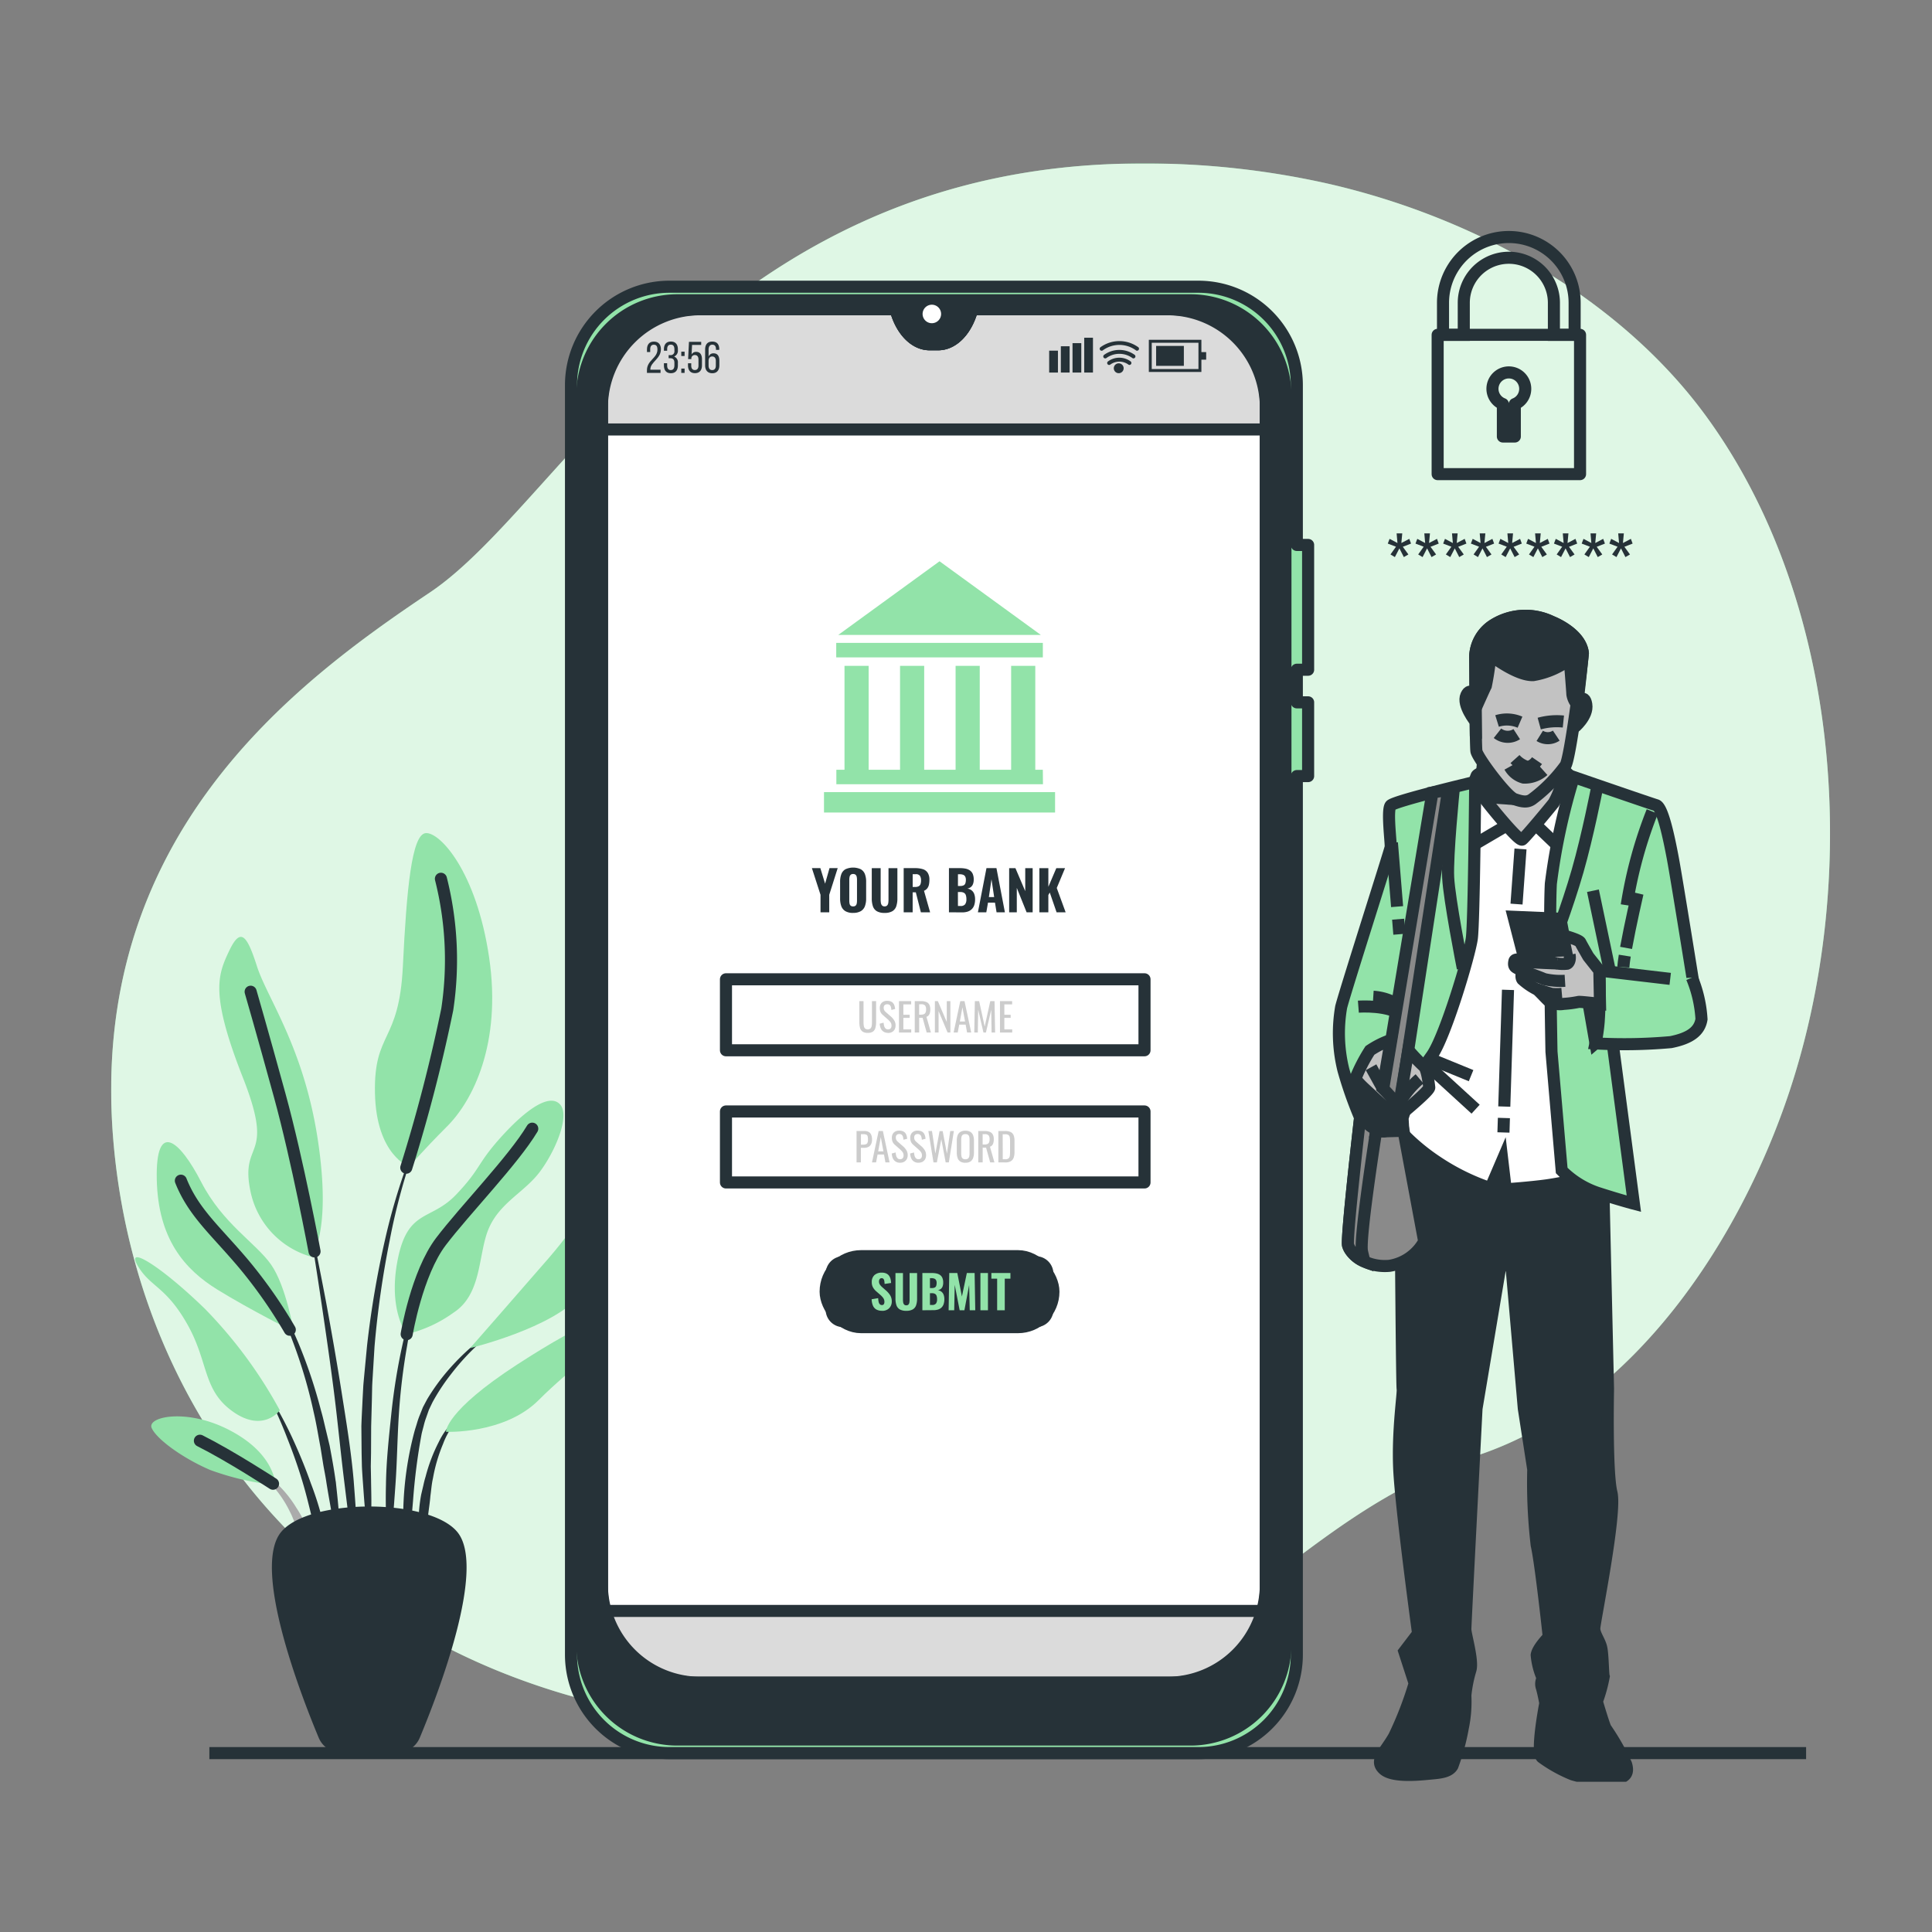 <svg xmlns="http://www.w3.org/2000/svg" xmlns:xlink="http://www.w3.org/1999/xlink" width="160" height="160" viewBox="0 0 160 160">
  <rect x="0" y="0" width="160" height="160" fill="#808080" stroke="none"/>
  <defs>
    <clipPath id="clip-path">
      <rect id="Rectangle_48123" data-name="Rectangle 48123" width="142.348" height="134.018" fill="none"/>
    </clipPath>
    <clipPath id="clip-path-3">
      <rect id="Rectangle_48101" data-name="Rectangle 48101" width="142.348" height="129.426" fill="none"/>
    </clipPath>
    <clipPath id="clip-Business-acount">
      <rect width="160" height="160"/>
    </clipPath>
  </defs>
  <g id="Business-acount" clip-path="url(#clip-Business-acount)">
    <g id="Group_75113" data-name="Group 75113" transform="translate(9.207 13.539)">
      <g id="Group_75112" data-name="Group 75112" clip-path="url(#clip-path)">
        <g id="Group_75101" data-name="Group 75101">
          <g id="Group_75100" data-name="Group 75100" clip-path="url(#clip-path)">
            <path id="Path_80035" data-name="Path 80035" d="M139.028,76.726c-4.063,12.315-12.816,25.812-25.7,30.205-19.463,6.64-21.2,22.6-56.527,22.494a71.231,71.231,0,0,1-15.337-1.647A59.332,59.332,0,0,1,34.2,125.67C13.277,118.122,1.82,100.17.185,80.987-1.97,55.757,15.2,43.028,26.389,35.531S50.336.166,85.063,0a69.02,69.02,0,0,1,15.764,1.684c11.792,2.707,23.925,9.235,31.213,19.181q.821,1.121,1.575,2.295c9.83,15.3,10.952,36.777,5.412,53.566" transform="translate(0 0)" fill="#92e3a9"/>
            <g id="Group_75099" data-name="Group 75099" opacity="0.7">
              <g id="Group_75098" data-name="Group 75098">
                <g id="Group_75097" data-name="Group 75097" clip-path="url(#clip-path-3)">
                  <path id="Path_80036" data-name="Path 80036" d="M139.028,76.726c-4.063,12.315-12.816,25.812-25.7,30.205-19.463,6.64-21.2,22.6-56.527,22.494a71.231,71.231,0,0,1-15.337-1.647A59.332,59.332,0,0,1,34.2,125.67C13.277,118.122,1.82,100.17.185,80.987-1.97,55.757,15.2,43.028,26.389,35.531S50.336.166,85.063,0a69.02,69.02,0,0,1,15.764,1.684c11.792,2.707,23.925,9.235,31.213,19.181q.821,1.121,1.575,2.295c9.83,15.3,10.952,36.777,5.412,53.566" transform="translate(0 0)" fill="#fff"/>
                </g>
              </g>
            </g>
          </g>
        </g>
        <line id="Line_160" data-name="Line 160" x2="132.236" transform="translate(8.131 131.646)" fill="none" stroke="#263238" stroke-miterlimit="10" stroke-width="1"/>
        <g id="Group_75103" data-name="Group 75103">
          <g id="Group_75102" data-name="Group 75102" clip-path="url(#clip-path)">
            <path id="Path_80037" data-name="Path 80037" d="M73.549,267.836v0a.039.039,0,0,0-.072-.03,51.425,51.425,0,0,0-2.7,8.467,78.832,78.832,0,0,0-1.49,8.777l-.211,2.219c-.033.37-.072.74-.1,1.11l-.06,1.113c-.032.743-.078,1.485-.1,2.228l.02,2.23.025,1.114c.017.371.043.742.068,1.113.057.741.1,1.482.17,2.221.142,1.478.364,2.948.593,4.412a.039.039,0,0,0,.077-.006v0c0-.743-.035-1.482-.051-2.222s-.086-1.474-.076-2.214-.016-1.476-.024-2.213l-.021-1.105.02-1.105.01-2.209.06-2.208.023-1.105c.014-.368.042-.735.062-1.1l.135-2.207a78.408,78.408,0,0,1,1.25-8.754,51.21,51.21,0,0,1,2.391-8.518" transform="translate(-48.096 -187.152)" fill="#263238"/>
            <path id="Path_80038" data-name="Path 80038" d="M78.566,306.214a.04.04,0,0,0-.024-.048.038.038,0,0,0-.05.024,51.34,51.34,0,0,0-2.5,11.377c-.2,1.933-.413,3.868-.439,5.813a48.289,48.289,0,0,0,.207,5.829.039.039,0,0,0,.035.035.039.039,0,0,0,.043-.035c.225-1.935.362-3.866.5-5.8s.155-3.864.281-5.794a51.784,51.784,0,0,1,.689-5.743,52.349,52.349,0,0,1,1.264-5.661" transform="translate(-52.796 -213.978)" fill="#263238"/>
            <path id="Path_80039" data-name="Path 80039" d="M88.308,319.787a.039.039,0,0,0-.054-.012,19.566,19.566,0,0,0-4.282,3.733,17.111,17.111,0,0,0-1.674,2.328l-.344.649-.269.674a6.373,6.373,0,0,0-.235.684c-.069.23-.147.459-.209.691a27.549,27.549,0,0,0-.886,5.649,32.632,32.632,0,0,0,.212,5.69.04.04,0,0,0,.036.034.039.039,0,0,0,.042-.036l.488-5.632a50.054,50.054,0,0,1,.713-5.553c.051-.226.116-.448.173-.673a5.864,5.864,0,0,1,.2-.663l.229-.651.294-.615a16.723,16.723,0,0,1,1.534-2.33,19.325,19.325,0,0,1,4.021-3.914l0,0a.039.039,0,0,0,.01-.052" transform="translate(-56.134 -223.487)" fill="#263238"/>
            <path id="Path_80040" data-name="Path 80040" d="M88.2,343.847a6.236,6.236,0,0,0-1.948,2.341,13.861,13.861,0,0,0-1.091,2.868c-.077.245-.137.494-.191.744l-.176.749a12.746,12.746,0,0,0-.189,1.521c-.007.511-.021,1.021.013,1.53a13.467,13.467,0,0,0,.2,1.521.043.043,0,0,0,.031.031.04.04,0,0,0,.047-.031,13.818,13.818,0,0,0,.27-1.5c.079-.5.156-.989.216-1.482s.137-.981.176-1.475c.069-.488.1-.987.212-1.47a13.352,13.352,0,0,1,.835-2.841,6.283,6.283,0,0,1,1.635-2.442l.006-.005a.039.039,0,0,0-.046-.062" transform="translate(-59.121 -240.31)" fill="#263238"/>
            <path id="Path_80041" data-name="Path 80041" d="M57.784,310.963c-.211-2.5-.623-4.976-1.013-7.45s-.822-4.941-1.275-7.4c-.469-2.46-.959-4.915-1.489-7.361a.039.039,0,0,0-.077.015c.428,2.465.815,4.937,1.181,7.41s.728,4.948,1.041,7.427.544,4.967.855,7.443l.914,7.443a.039.039,0,0,0,.078,0c.029-.627.03-1.254.045-1.883s-.026-1.254-.037-1.882c-.023-1.257-.13-2.506-.224-3.757" transform="translate(-37.692 -201.785)" fill="#263238"/>
            <path id="Path_80042" data-name="Path 80042" d="M47.016,323.848c-.134-.99-.316-1.975-.5-2.956l-.351-1.46c-.115-.487-.224-.974-.366-1.455a41.317,41.317,0,0,0-1.911-5.686l-.3-.688-.333-.673c-.212-.453-.468-.885-.711-1.322a11.138,11.138,0,0,0-1.8-2.393.039.039,0,0,0-.054.055l0,0a11.021,11.021,0,0,1,1.651,2.447c.217.445.447.882.633,1.341l.294.68.26.695a40.854,40.854,0,0,1,1.666,5.688c.228.962.379,1.942.565,2.912l.234,1.465c.085.487.189.971.257,1.462.156.977.336,1.952.507,2.931q.227,1.471.537,2.94a.041.041,0,0,0,.039.033.04.04,0,0,0,.039-.039q.006-1.5-.07-3c-.058-1-.176-1.99-.28-2.984" transform="translate(-28.423 -214.706)" fill="#263238"/>
            <path id="Path_80043" data-name="Path 80043" d="M46.413,345.438c-.463-1.312-1-2.6-1.583-3.855a34.573,34.573,0,0,0-1.991-3.651.041.041,0,0,0-.053-.013.039.039,0,0,0-.014.054,34.273,34.273,0,0,1,1.7,3.765c.508,1.279.965,2.576,1.348,3.895s.671,2.659,1.022,3.982c.368,1.322.666,2.657,1.073,4a.04.04,0,0,0,.038.029.04.04,0,0,0,.04-.039,19.933,19.933,0,0,0-.389-4.159,25.933,25.933,0,0,0-1.189-4" transform="translate(-29.889 -236.169)" fill="#263238"/>
            <path id="Path_80044" data-name="Path 80044" d="M43.158,364.437a8.977,8.977,0,0,0-1.1-2.308,9.586,9.586,0,0,0-1.6-1.991,7.38,7.38,0,0,0-1.019-.768,4.179,4.179,0,0,0-1.156-.523.039.039,0,0,0-.045.022.039.039,0,0,0,.02.051l0,0a5.757,5.757,0,0,1,1.917,1.49,9.1,9.1,0,0,1,1.336,2.022c.379.718.575,1.512.905,2.252.145.379.29.761.459,1.14a9.619,9.619,0,0,0,.5,1.155v0a.041.041,0,0,0,.034.021.04.04,0,0,0,.042-.039,9.33,9.33,0,0,0-.048-1.278c-.061-.42-.15-.837-.25-1.252" transform="translate(-26.72 -250.798)" fill="#ababab"/>
            <path id="Path_80045" data-name="Path 80045" d="M37.381,239.215a7.116,7.116,0,0,1-5.043-5.358c-.946-4.412,2.1-2.521-.631-9.455s-2.1-8.509-1.156-10.505,1.471-1.366,2.311,1.261,3.887,6.723,5.043,14.392-.525,9.665-.525,9.665" transform="translate(-20.788 -148.671)" fill="#92e3a9"/>
            <path id="Path_80046" data-name="Path 80046" d="M75.38,211.8s-2.731-.945-2.836-6.093,2-4.1,2.311-10.505.735-10.926,1.891-11.031,4.2,3.152,5.253,10.3-1.366,11.871-3.467,13.972S75.38,211.8,75.38,211.8" transform="translate(-50.698 -128.715)" fill="#92e3a9"/>
            <path id="Path_80047" data-name="Path 80047" d="M23.877,284.87s-.63-3.782-1.891-5.568-3.992-3.362-5.778-6.828-3.782-5.148-3.677-.21,2.311,7.459,5.043,9.14,6.3,3.467,6.3,3.467" transform="translate(-8.755 -188.129)" fill="#92e3a9"/>
            <path id="Path_80048" data-name="Path 80048" d="M18.573,313.5a37.817,37.817,0,0,0-6.2-8.4c-3.677-3.572-6.618-5.358-5.568-3.572s2.311,1.681,4.1,4.833,1.261,5.463,3.782,7.249,3.887-.105,3.887-.105" transform="translate(-4.607 -210.246)" fill="#92e3a9"/>
            <path id="Path_80049" data-name="Path 80049" d="M21.357,350.292c-.105-.315-.21-2.626-3.782-4.517s-6.934-1.156-6.513-.21,2.626,2.521,4.832,3.467a22.28,22.28,0,0,0,5.463,1.261" transform="translate(-7.706 -240.839)" fill="#92e3a9"/>
            <path id="Path_80050" data-name="Path 80050" d="M78.994,277.121s-1.576-2-.736-6.2,2.732-3.152,4.833-5.358,1.681-2.521,3.782-4.833,3.992-3.572,4.833-2.626-.42,3.887-1.681,5.568-3.257,2.521-4.2,4.622-.525,5.463-2.942,7.039a10.939,10.939,0,0,1-3.887,1.786" transform="translate(-54.523 -180.17)" fill="#92e3a9"/>
            <path id="Path_80051" data-name="Path 80051" d="M98.719,298.638s3.782-4.307,6.513-7.459,3.782-5.568,3.887-3.467.946,3.782-1.261,6.513-9.14,4.412-9.14,4.412" transform="translate(-68.995 -200.531)" fill="#92e3a9"/>
            <path id="Path_80052" data-name="Path 80052" d="M92.09,327.063s-.105-1.681,5.883-5.568,8.51-4.622,7.879-3.047-3.257,3.152-6.093,5.988-7.669,2.626-7.669,2.626" transform="translate(-64.361 -222.022)" fill="#92e3a9"/>
            <path id="Path_80053" data-name="Path 80053" d="M43.652,249.3s-1.406-7.537-2.876-12.894-2.416-8.614-2.416-8.614" transform="translate(-26.81 -159.201)" fill="none" stroke="#263238" stroke-linecap="round" stroke-linejoin="round" stroke-width="1"/>
            <path id="Path_80054" data-name="Path 80054" d="M81.169,220.663a133.247,133.247,0,0,0,3.393-13.106,27.431,27.431,0,0,0-.525-10.821" transform="translate(-56.729 -137.499)" fill="none" stroke="#263238" stroke-linecap="round" stroke-linejoin="round" stroke-width="1"/>
            <path id="Path_80055" data-name="Path 80055" d="M28.188,292.119a39.622,39.622,0,0,0-3.871-5.515c-2.311-2.732-4.1-4.2-5.148-6.828" transform="translate(-13.397 -195.535)" fill="none" stroke="#263238" stroke-linecap="round" stroke-linejoin="round" stroke-width="1"/>
            <path id="Path_80056" data-name="Path 80056" d="M81.274,282.489s.84-5.043,2.836-7.669,5.988-6.723,7.564-9.35" transform="translate(-56.802 -185.537)" fill="none" stroke="#263238" stroke-linecap="round" stroke-linejoin="round" stroke-width="1"/>
            <path id="Path_80057" data-name="Path 80057" d="M30.46,354.863s-3.535-2.3-6.056-3.562" transform="translate(-17.056 -245.525)" fill="none" stroke="#263238" stroke-linecap="round" stroke-linejoin="round" stroke-width="1"/>
            <path id="Path_80058" data-name="Path 80058" d="M54.58,389.786H49.955a2.029,2.029,0,0,1-1.873-1.246c-1.511-3.62-5.545-14.07-3.116-17.034,2.315-2.823,12.288-2.823,14.6,0,2.43,2.963-1.6,13.413-3.115,17.034a2.029,2.029,0,0,1-1.873,1.246" transform="translate(-30.895 -258.166)" fill="#263238"/>
          </g>
        </g>
        <g id="Group_75105" data-name="Group 75105">
          <g id="Group_75104" data-name="Group 75104" clip-path="url(#clip-path)">
            <path id="Path_80059" data-name="Path 80059" d="M189.957,45.234V148.7a5.142,5.142,0,0,1-5.142,5.142H140.109a5.142,5.142,0,0,1-5.142-5.142V45.231a5.139,5.139,0,0,1,5.139-5.139H159.3l.016.059c.478,1.721,1.579,2.841,2.8,2.841h.7c1.221,0,2.322-1.12,2.8-2.841l.019-.059h19.184a5.142,5.142,0,0,1,5.142,5.142" transform="translate(-94.329 -28.02)" fill="#fff"/>
            <path id="Path_80060" data-name="Path 80060" d="M189.957,45.234V148.7a5.142,5.142,0,0,1-5.142,5.142H140.109a5.142,5.142,0,0,1-5.142-5.142V45.231a5.139,5.139,0,0,1,5.139-5.139H159.3l.016.059c.478,1.721,1.579,2.841,2.8,2.841h.7c1.221,0,2.322-1.12,2.8-2.841l.019-.059h19.184A5.142,5.142,0,0,1,189.957,45.234Z" transform="translate(-94.329 -28.02)" fill="none" stroke="#263238" stroke-miterlimit="10" stroke-width="1"/>
            <path id="Path_80061" data-name="Path 80061" d="M208.366,109.4l-8.388,6.1h16.776Z" transform="translate(-139.764 -76.457)" fill="#92e3a9"/>
            <rect id="Rectangle_48104" data-name="Rectangle 48104" width="17.111" height="1.201" transform="translate(60.046 39.702)" fill="#92e3a9"/>
            <path id="Path_80062" data-name="Path 80062" d="M216.532,146.776h-.625V138.17h-2v8.606h-2.6V138.17h-2v8.606h-2.6V138.17h-2v8.606h-2.6V138.17h-2v8.606h-.675v1.2h17.111Z" transform="translate(-139.376 -96.567)" fill="#92e3a9"/>
            <rect id="Rectangle_48105" data-name="Rectangle 48105" width="19.137" height="1.69" transform="translate(59.033 52.061)" fill="#92e3a9"/>
            <rect id="Rectangle_48106" data-name="Rectangle 48106" width="34.661" height="5.878" transform="translate(50.915 67.562)" fill="#fff"/>
            <rect id="Rectangle_48107" data-name="Rectangle 48107" width="34.661" height="5.878" transform="translate(50.915 67.562)" fill="none" stroke="#263238" stroke-linecap="round" stroke-linejoin="round" stroke-width="1"/>
            <rect id="Rectangle_48108" data-name="Rectangle 48108" width="34.661" height="5.878" transform="translate(50.915 78.508)" fill="#fff"/>
            <rect id="Rectangle_48109" data-name="Rectangle 48109" width="34.661" height="5.878" transform="translate(50.915 78.508)" fill="none" stroke="#263238" stroke-linecap="round" stroke-linejoin="round" stroke-width="1"/>
            <path id="Path_80063" data-name="Path 80063" d="M213.917,306.417H197.969a1.458,1.458,0,0,1-1.458-1.458V302a1.458,1.458,0,0,1,1.458-1.458h15.947A1.458,1.458,0,0,1,215.375,302v2.962a1.458,1.458,0,0,1-1.458,1.458" transform="translate(-137.342 -210.047)" fill="#263238"/>
            <rect id="Rectangle_48110" data-name="Rectangle 48110" width="18.864" height="5.878" rx="2.939" transform="translate(59.169 90.492)" fill="none" stroke="#263238" stroke-linecap="round" stroke-linejoin="round" stroke-width="1"/>
            <path id="Path_80064" data-name="Path 80064" d="M189.957,50.047V45.233a5.142,5.142,0,0,0-5.142-5.142H165.632l-.019.059c-.478,1.721-1.579,2.841-2.8,2.841h-.7c-1.221,0-2.322-1.12-2.8-2.841l-.016-.059H140.106a5.139,5.139,0,0,0-5.139,5.139v4.817Z" transform="translate(-94.329 -28.02)" fill="#dbdbdb"/>
            <path id="Path_80065" data-name="Path 80065" d="M189.957,50.047V45.233a5.142,5.142,0,0,0-5.142-5.142H165.632l-.019.059c-.478,1.721-1.579,2.841-2.8,2.841h-.7c-1.221,0-2.322-1.12-2.8-2.841l-.016-.059H140.106a5.139,5.139,0,0,0-5.139,5.139v4.817Z" transform="translate(-94.329 -28.02)" fill="none" stroke="#263238" stroke-linecap="round" stroke-linejoin="round" stroke-width="1"/>
            <path id="Path_80066" data-name="Path 80066" d="M134.967,398.107v.809a5.142,5.142,0,0,0,5.142,5.142h44.707a5.142,5.142,0,0,0,5.142-5.142v-.809Z" transform="translate(-94.329 -278.237)" fill="#dbdbdb"/>
            <path id="Path_80067" data-name="Path 80067" d="M134.967,398.107v.809a5.142,5.142,0,0,0,5.142,5.142h44.707a5.142,5.142,0,0,0,5.142-5.142v-.809Z" transform="translate(-94.329 -278.237)" fill="none" stroke="#263238" stroke-linecap="round" stroke-linejoin="round" stroke-width="1"/>
            <path id="Path_80068" data-name="Path 80068" d="M187.508,65.616V55.282h-.935V42.052a8.155,8.155,0,0,0-8.155-8.155h-43.8a8.155,8.155,0,0,0-8.155,8.155V147.181a8.155,8.155,0,0,0,8.155,8.155h43.8a8.155,8.155,0,0,0,8.155-8.155V74.423h.935V68.317h-.935v-2.7Zm-3.5,75.74a8.156,8.156,0,0,1-8.156,8.156H137.177a8.156,8.156,0,0,1-8.156-8.156V43.915a8.156,8.156,0,0,1,8.156-8.153h16.173l.016.059c.478,1.721,1.579,2.841,2.8,2.841h.7c1.221,0,2.322-1.12,2.8-2.841l.019-.059h16.17a8.156,8.156,0,0,1,8.156,8.153Z" transform="translate(-88.382 -23.691)" fill="#92e3a9"/>
            <path id="Path_80069" data-name="Path 80069" d="M187.508,65.616V55.282h-.935V42.052a8.155,8.155,0,0,0-8.155-8.155h-43.8a8.155,8.155,0,0,0-8.155,8.155V147.181a8.155,8.155,0,0,0,8.155,8.155h43.8a8.155,8.155,0,0,0,8.155-8.155V74.423h.935V68.317h-.935v-2.7Zm-3.5,75.74a8.156,8.156,0,0,1-8.156,8.156H137.177a8.156,8.156,0,0,1-8.156-8.156V43.915a8.156,8.156,0,0,1,8.156-8.153h16.173l.016.059c.478,1.721,1.579,2.841,2.8,2.841h.7c1.221,0,2.322-1.12,2.8-2.841l.019-.059h16.17a8.156,8.156,0,0,1,8.156,8.153Z" transform="translate(-88.382 -23.691)" fill="none" stroke="#263238" stroke-linecap="round" stroke-linejoin="round" stroke-width="1"/>
            <path id="Path_80070" data-name="Path 80070" d="M179.955,37.627h-42.5a7.865,7.865,0,0,0-7.865,7.865V148.955a7.865,7.865,0,0,0,7.865,7.865h42.5a7.865,7.865,0,0,0,7.865-7.865V45.492a7.865,7.865,0,0,0-7.865-7.865M186.2,144.253a7.866,7.866,0,0,1-7.866,7.866H139.078a7.866,7.866,0,0,1-7.866-7.866V46.232a7.863,7.863,0,0,1,7.863-7.863H155.54l.016.059c.478,1.721,1.579,2.841,2.8,2.841h.7c1.221,0,2.322-1.119,2.8-2.841l.019-.059h16.46a7.866,7.866,0,0,1,7.866,7.866Z" transform="translate(-90.573 -26.298)" fill="#263238"/>
            <path id="Path_80071" data-name="Path 80071" d="M179.955,37.627h-42.5a7.865,7.865,0,0,0-7.865,7.865V148.955a7.865,7.865,0,0,0,7.865,7.865h42.5a7.865,7.865,0,0,0,7.865-7.865V45.492A7.865,7.865,0,0,0,179.955,37.627ZM186.2,144.253a7.866,7.866,0,0,1-7.866,7.866H139.078a7.866,7.866,0,0,1-7.866-7.866V46.232a7.863,7.863,0,0,1,7.863-7.863H155.54l.016.059c.478,1.721,1.579,2.841,2.8,2.841h.7c1.221,0,2.322-1.119,2.8-2.841l.019-.059h16.46a7.866,7.866,0,0,1,7.866,7.866Z" transform="translate(-90.573 -26.298)" fill="none" stroke="#263238" stroke-linecap="round" stroke-linejoin="round" stroke-width="1"/>
            <path id="Path_80072" data-name="Path 80072" d="M224.713,39.609a.766.766,0,1,0-.766.766.766.766,0,0,0,.766-.766" transform="translate(-155.982 -27.147)" fill="#fff"/>
            <path id="Path_80073" data-name="Path 80073" d="M148.517,49.621c0,.775-.87,1.054-.873,1.645v.04h.844v.261h-1.127v-.22c0-.83.87-.991.87-1.714,0-.264-.088-.4-.3-.4s-.3.15-.3.378v.228h-.268v-.209c0-.393.18-.654.576-.654s.58.257.58.65" transform="translate(-102.991 -34.226)" fill="#263238"/>
            <path id="Path_80074" data-name="Path 80074" d="M153.187,49.618v.066a.511.511,0,0,1-.312.529.511.511,0,0,1,.312.532v.2c0,.393-.183.65-.58.65s-.576-.257-.576-.65v-.176h.268v.195c0,.231.1.371.3.371s.3-.136.3-.4v-.2c0-.253-.107-.374-.323-.381h-.154V50.1h.169a.309.309,0,0,0,.309-.352v-.118c0-.264-.092-.4-.3-.4s-.3.143-.3.374v.132h-.268v-.117c0-.393.183-.646.576-.646s.58.253.58.646" transform="translate(-106.255 -34.227)" fill="#263238"/>
            <path id="Path_80075" data-name="Path 80075" d="M157.074,52.119H156.8v-.356h.276Zm0,1.4H156.8v-.356h.276Z" transform="translate(-109.586 -36.177)" fill="#263238"/>
            <path id="Path_80076" data-name="Path 80076" d="M158.949,50.1a.413.413,0,0,1,.382-.213c.331,0,.477.242.477.609V51c0,.393-.187.65-.58.65s-.576-.257-.576-.65V50.83h.268v.191c0,.232.1.371.3.371s.3-.139.3-.371v-.5c0-.231-.1-.371-.3-.371a.277.277,0,0,0-.29.276v.059h-.268l.07-1.428h1.013v.257h-.756Z" transform="translate(-110.882 -34.286)" fill="#263238"/>
            <path id="Path_80077" data-name="Path 80077" d="M164.518,49.615v.048h-.268V49.6c0-.231-.1-.367-.3-.367s-.312.139-.312.415v.576a.414.414,0,0,1,.415-.275c.33,0,.477.238.477.609v.389c0,.393-.195.65-.587.65s-.591-.257-.591-.65v-1.31c0-.408.184-.661.591-.661s.58.25.58.643m-.885.962v.385c0,.231.1.371.3.371s.3-.139.3-.371v-.385c0-.231-.1-.371-.3-.371s-.3.14-.3.371" transform="translate(-114.163 -34.227)" fill="#263238"/>
            <rect id="Rectangle_48111" data-name="Rectangle 48111" width="0.726" height="1.814" transform="translate(77.681 15.501)" fill="#263238"/>
            <rect id="Rectangle_48112" data-name="Rectangle 48112" width="0.726" height="2.177" transform="translate(78.648 15.137)" fill="#263238"/>
            <rect id="Rectangle_48113" data-name="Rectangle 48113" width="0.726" height="2.435" transform="translate(79.615 14.879)" fill="#263238"/>
            <rect id="Rectangle_48114" data-name="Rectangle 48114" width="0.725" height="2.884" transform="translate(80.583 14.43)" fill="#263238"/>
            <path id="Path_80078" data-name="Path 80078" d="M289.753,51.164H285.4V48.5h4.353Zm-4.112-.242h3.869V48.746h-3.869Z" transform="translate(-199.466 -33.899)" fill="#263238"/>
            <rect id="Rectangle_48115" data-name="Rectangle 48115" width="2.297" height="1.65" transform="translate(86.538 15.109)" fill="#263238"/>
            <rect id="Rectangle_48116" data-name="Rectangle 48116" width="0.547" height="0.627" transform="translate(90.136 15.621)" fill="#263238"/>
            <path id="Path_80079" data-name="Path 80079" d="M275.809,54.04a.16.16,0,0,1-.083-.023,1.27,1.27,0,0,0-1.5-.017.162.162,0,0,1-.214-.244,1.578,1.578,0,0,1,1.876-.018.163.163,0,0,1-.083.3" transform="translate(-191.472 -37.354)" fill="#263238"/>
            <path id="Path_80080" data-name="Path 80080" d="M275.376,52a.16.16,0,0,1-.083-.023,1.836,1.836,0,0,0-2.151-.018.162.162,0,0,1-.215-.244,2.163,2.163,0,0,1,2.532-.018.163.163,0,0,1-.083.3" transform="translate(-190.71 -35.857)" fill="#263238"/>
            <path id="Path_80081" data-name="Path 80081" d="M274.983,49.679a.159.159,0,0,1-.083-.023,2.32,2.32,0,0,0-2.746-.017.162.162,0,0,1-.214-.244,2.673,2.673,0,0,1,3.126-.018.163.163,0,0,1-.083.3" transform="translate(-190.02 -34.172)" fill="#263238"/>
            <path id="Path_80082" data-name="Path 80082" d="M276.581,55.376a.408.408,0,1,1-.408-.408.408.408,0,0,1,.408.408" transform="translate(-192.732 -38.417)" fill="#263238"/>
          </g>
        </g>
        <path id="Path_80083" data-name="Path 80083" d="M351.707,103.71l-.363-.219.456-.64-.68-.26.15-.392.651.346-.069-.8h.467l-.075.8.657-.346.144.392-.68.266.461.634-.375.219-.369-.721Z" transform="translate(-245.397 -71.113)" fill="#263238"/>
        <path id="Path_80084" data-name="Path 80084" d="M359.326,103.71l-.363-.219.456-.64-.68-.26.15-.392.651.346-.069-.8h.467l-.075.8.657-.346.144.392-.68.266.461.634-.375.219-.369-.721Z" transform="translate(-250.722 -71.113)" fill="#263238"/>
        <path id="Path_80085" data-name="Path 80085" d="M366.944,103.71l-.363-.219.456-.64-.68-.26.15-.392.651.346-.069-.8h.467l-.075.8.657-.346.144.392-.68.266.461.634-.375.219-.369-.721Z" transform="translate(-256.047 -71.113)" fill="#263238"/>
        <path id="Path_80086" data-name="Path 80086" d="M374.563,103.71l-.363-.219.456-.64-.68-.26.15-.392.651.346-.069-.8h.467l-.075.8.657-.346.144.392-.68.266.461.634-.375.219-.369-.721Z" transform="translate(-261.371 -71.113)" fill="#263238"/>
        <path id="Path_80087" data-name="Path 80087" d="M382.181,103.71l-.363-.219.456-.64-.68-.26.15-.392.651.346-.069-.8h.467l-.075.8.657-.346.144.392-.68.266.461.634-.375.219-.369-.721Z" transform="translate(-266.696 -71.113)" fill="#263238"/>
        <path id="Path_80088" data-name="Path 80088" d="M389.8,103.71l-.363-.219.455-.64-.68-.26.15-.392.651.346-.069-.8h.467l-.075.8.657-.346.144.392-.68.266.461.634-.375.219-.369-.721Z" transform="translate(-272.021 -71.113)" fill="#263238"/>
        <path id="Path_80089" data-name="Path 80089" d="M397.419,103.71l-.363-.219.455-.64-.68-.26.15-.392.651.346-.069-.8h.467l-.075.8.657-.346.144.392-.68.266.461.634-.375.219-.369-.721Z" transform="translate(-277.346 -71.113)" fill="#263238"/>
        <path id="Path_80090" data-name="Path 80090" d="M405.038,103.71l-.363-.219.456-.64-.68-.26.15-.392.651.346-.069-.8h.467l-.075.8.657-.346.144.392-.68.266.461.634-.375.219-.369-.721Z" transform="translate(-282.67 -71.113)" fill="#263238"/>
        <path id="Path_80091" data-name="Path 80091" d="M412.656,103.71l-.363-.219.456-.64-.68-.26.15-.392.651.346-.069-.8h.467l-.075.8.657-.346.144.392-.68.266.461.634-.375.219-.369-.721Z" transform="translate(-287.995 -71.113)" fill="#263238"/>
        <rect id="Rectangle_48118" data-name="Rectangle 48118" width="11.793" height="11.535" transform="translate(109.853 14.191)" fill="none" stroke="#263238" stroke-linecap="round" stroke-linejoin="round" stroke-width="1"/>
        <g id="Group_75107" data-name="Group 75107">
          <g id="Group_75106" data-name="Group 75106" clip-path="url(#clip-path)">
            <path id="Path_80092" data-name="Path 80092" d="M368.045,28.336V25.681a3.732,3.732,0,1,1,7.464,0v2.655h1.716V25.681a5.448,5.448,0,1,0-10.9,0v2.655Z" transform="translate(-256.028 -14.141)" fill="none" stroke="#263238" stroke-miterlimit="10" stroke-width="1"/>
            <path id="Path_80093" data-name="Path 80093" d="M382.63,58.835a1.357,1.357,0,1,0-1.85,1.261v2.686h.987V60.1A1.354,1.354,0,0,0,382.63,58.835Z" transform="translate(-265.524 -40.172)" fill="none" stroke="#263238" stroke-linecap="round" stroke-linejoin="round" stroke-width="1"/>
          </g>
        </g>
        <g id="Group_75109" data-name="Group 75109">
          <g id="Group_75108" data-name="Group 75108" clip-path="url(#clip-path)">
            <path id="Path_80094" data-name="Path 80094" d="M206.469,233.019a.717.717,0,0,1-.434-.112.557.557,0,0,1-.205-.316,1.85,1.85,0,0,1-.055-.477V230.39h.347v1.74a1.931,1.931,0,0,0,.023.305.408.408,0,0,0,.1.218.362.362,0,0,0,.454,0,.414.414,0,0,0,.1-.218,1.972,1.972,0,0,0,.022-.305v-1.74h.344v1.724a1.865,1.865,0,0,1-.055.477.565.565,0,0,1-.2.316.707.707,0,0,1-.431.112" transform="translate(-143.816 -161.02)" fill="#ccc"/>
            <path id="Path_80095" data-name="Path 80095" d="M212.073,232.967a.678.678,0,0,1-.374-.1.606.606,0,0,1-.226-.266,1.1,1.1,0,0,1-.09-.395l.321-.086a1.449,1.449,0,0,0,.043.266.475.475,0,0,0,.111.21.28.28,0,0,0,.215.082.276.276,0,0,0,.213-.079.323.323,0,0,0,.072-.226.463.463,0,0,0-.08-.284,1.488,1.488,0,0,0-.2-.216l-.437-.385a.732.732,0,0,1-.189-.245.789.789,0,0,1-.061-.329.586.586,0,0,1,.163-.443.617.617,0,0,1,.446-.157.837.837,0,0,1,.271.04.476.476,0,0,1,.2.124.6.6,0,0,1,.125.21,1.194,1.194,0,0,1,.063.3l-.308.083a1.275,1.275,0,0,0-.039-.236.351.351,0,0,0-.1-.173A.3.3,0,0,0,212,230.6a.291.291,0,0,0-.21.072.282.282,0,0,0-.076.213.42.42,0,0,0,.04.2.575.575,0,0,0,.13.157l.44.385a1.362,1.362,0,0,1,.26.307.775.775,0,0,1,.112.422.657.657,0,0,1-.08.332.542.542,0,0,1-.22.213.681.681,0,0,1-.322.074" transform="translate(-147.736 -160.968)" fill="#ccc"/>
            <path id="Path_80096" data-name="Path 80096" d="M216.681,232.99v-2.6h1.008v.27h-.645v.86h.523v.257h-.523v.953h.652v.26Z" transform="translate(-151.438 -161.02)" fill="#ccc"/>
            <path id="Path_80097" data-name="Path 80097" d="M221.02,232.991v-2.6h.523a1.156,1.156,0,0,1,.43.069.481.481,0,0,1,.252.222.848.848,0,0,1,.082.4,1.091,1.091,0,0,1-.032.274.526.526,0,0,1-.1.209.4.4,0,0,1-.186.124l.369,1.3h-.35l-.34-1.22h-.282v1.22Zm.363-1.48h.138a.679.679,0,0,0,.251-.039.257.257,0,0,0,.141-.132.608.608,0,0,0,.045-.26.517.517,0,0,0-.083-.329.419.419,0,0,0-.331-.1h-.16Z" transform="translate(-154.471 -161.02)" fill="#ccc"/>
            <path id="Path_80098" data-name="Path 80098" d="M226.552,232.99v-2.6h.247l.738,1.727V230.39h.3v2.6h-.231l-.748-1.775v1.775Z" transform="translate(-158.337 -161.02)" fill="#ccc"/>
            <path id="Path_80099" data-name="Path 80099" d="M231.711,232.99l.552-2.6h.35l.555,2.6h-.343l-.119-.655h-.53l-.125.655Zm.514-.915h.433l-.218-1.172Z" transform="translate(-161.943 -161.02)" fill="#ccc"/>
            <path id="Path_80100" data-name="Path 80100" d="M237.4,232.99l.048-2.6h.356l.459,2.109.462-2.109h.353l.048,2.6h-.292l-.029-1.887-.44,1.887h-.205l-.437-1.887-.029,1.887Z" transform="translate(-165.922 -161.02)" fill="#ccc"/>
            <path id="Path_80101" data-name="Path 80101" d="M244.46,232.99v-2.6h1.008v.27h-.645v.86h.523v.257h-.523v.953h.652v.26Z" transform="translate(-170.854 -161.02)" fill="#ccc"/>
            <path id="Path_80102" data-name="Path 80102" d="M205.013,268.712v-2.6h.645a.715.715,0,0,1,.374.085.494.494,0,0,1,.2.245,1.048,1.048,0,0,1,.064.388.818.818,0,0,1-.072.357.523.523,0,0,1-.213.233.7.7,0,0,1-.353.082h-.286v1.21Zm.363-1.47h.167a.7.7,0,0,0,.247-.035.225.225,0,0,0,.129-.123.646.646,0,0,0,.039-.249,1.146,1.146,0,0,0-.027-.285.2.2,0,0,0-.114-.138.7.7,0,0,0-.269-.039h-.17Z" transform="translate(-143.284 -185.986)" fill="#ccc"/>
            <path id="Path_80103" data-name="Path 80103" d="M209.256,268.713l.552-2.6h.35l.555,2.6h-.344l-.119-.655h-.53l-.125.655Zm.514-.915h.433l-.218-1.172Z" transform="translate(-146.249 -185.987)" fill="#ccc"/>
            <path id="Path_80104" data-name="Path 80104" d="M215.4,268.689a.68.68,0,0,1-.374-.1.609.609,0,0,1-.226-.266,1.106,1.106,0,0,1-.09-.4l.321-.086a1.453,1.453,0,0,0,.043.266.475.475,0,0,0,.111.21.28.28,0,0,0,.215.082.277.277,0,0,0,.213-.079.324.324,0,0,0,.072-.226.462.462,0,0,0-.08-.284,1.491,1.491,0,0,0-.2-.217l-.437-.385a.736.736,0,0,1-.189-.246.789.789,0,0,1-.061-.329.585.585,0,0,1,.163-.443.616.616,0,0,1,.446-.158.845.845,0,0,1,.271.04.479.479,0,0,1,.2.124.6.6,0,0,1,.125.21,1.2,1.2,0,0,1,.063.3l-.308.083a1.272,1.272,0,0,0-.039-.236.351.351,0,0,0-.1-.173.3.3,0,0,0-.207-.066.292.292,0,0,0-.21.072.283.283,0,0,0-.076.214.427.427,0,0,0,.04.2.579.579,0,0,0,.13.157l.44.385a1.362,1.362,0,0,1,.26.307.775.775,0,0,1,.112.422.66.66,0,0,1-.08.332.543.543,0,0,1-.22.213.678.678,0,0,1-.322.074" transform="translate(-150.064 -185.934)" fill="#ccc"/>
            <path id="Path_80105" data-name="Path 80105" d="M220.446,268.689a.68.68,0,0,1-.374-.1.609.609,0,0,1-.226-.266,1.106,1.106,0,0,1-.09-.4l.321-.086a1.478,1.478,0,0,0,.043.266.475.475,0,0,0,.111.21.28.28,0,0,0,.215.082.277.277,0,0,0,.213-.079.324.324,0,0,0,.072-.226.462.462,0,0,0-.08-.284,1.474,1.474,0,0,0-.2-.217l-.437-.385a.736.736,0,0,1-.189-.246.789.789,0,0,1-.061-.329.585.585,0,0,1,.163-.443.617.617,0,0,1,.446-.158.845.845,0,0,1,.271.04.479.479,0,0,1,.2.124.6.6,0,0,1,.125.21,1.2,1.2,0,0,1,.063.3l-.308.083a1.274,1.274,0,0,0-.039-.236.35.35,0,0,0-.1-.173.3.3,0,0,0-.207-.066.292.292,0,0,0-.21.072.283.283,0,0,0-.076.214.427.427,0,0,0,.04.2.579.579,0,0,0,.13.157l.44.385a1.362,1.362,0,0,1,.26.307.775.775,0,0,1,.112.422.66.66,0,0,1-.08.332.544.544,0,0,1-.22.213.678.678,0,0,1-.322.074" transform="translate(-153.588 -185.934)" fill="#ccc"/>
            <path id="Path_80106" data-name="Path 80106" d="M225.19,268.713l-.424-2.6h.3l.279,1.868.35-1.858h.257l.353,1.868.273-1.878h.3l-.417,2.6H226.2l-.363-1.926-.366,1.926Z" transform="translate(-157.09 -185.986)" fill="#ccc"/>
            <path id="Path_80107" data-name="Path 80107" d="M233.293,268.689a.759.759,0,0,1-.421-.1.561.561,0,0,1-.225-.294,1.347,1.347,0,0,1-.067-.448v-.986a1.266,1.266,0,0,1,.069-.441.551.551,0,0,1,.225-.283.779.779,0,0,1,.419-.1.763.763,0,0,1,.417.1.56.56,0,0,1,.223.283,1.246,1.246,0,0,1,.069.44v.989a1.292,1.292,0,0,1-.069.443.583.583,0,0,1-.223.294.733.733,0,0,1-.417.1m0-.285a.342.342,0,0,0,.218-.06.294.294,0,0,0,.1-.167,1.09,1.09,0,0,0,.026-.252v-1.139a1.05,1.05,0,0,0-.026-.249.277.277,0,0,0-.1-.16.358.358,0,0,0-.218-.056.365.365,0,0,0-.22.056.273.273,0,0,0-.1.16,1.049,1.049,0,0,0-.026.249v1.139a1.089,1.089,0,0,0,.026.252.29.29,0,0,0,.1.167.348.348,0,0,0,.22.06" transform="translate(-162.55 -185.934)" fill="#ccc"/>
            <path id="Path_80108" data-name="Path 80108" d="M238.486,268.712v-2.6h.523a1.158,1.158,0,0,1,.43.069.482.482,0,0,1,.252.222.844.844,0,0,1,.082.4,1.092,1.092,0,0,1-.032.275.528.528,0,0,1-.1.209.4.4,0,0,1-.186.124l.369,1.3h-.35l-.34-1.22h-.282v1.22Zm.363-1.48h.138a.678.678,0,0,0,.25-.039.257.257,0,0,0,.141-.132.608.608,0,0,0,.045-.26.516.516,0,0,0-.083-.329.418.418,0,0,0-.331-.1h-.16Z" transform="translate(-166.678 -185.986)" fill="#ccc"/>
            <path id="Path_80109" data-name="Path 80109" d="M244.018,268.713v-2.6h.565a1,1,0,0,1,.457.088.507.507,0,0,1,.241.265,1.166,1.166,0,0,1,.072.44v.956a1.311,1.311,0,0,1-.072.465.553.553,0,0,1-.234.288.836.836,0,0,1-.435.1Zm.363-.26h.205a.413.413,0,0,0,.282-.077.351.351,0,0,0,.1-.225,3.051,3.051,0,0,0,.018-.356v-.844a1.659,1.659,0,0,0-.026-.328.275.275,0,0,0-.112-.183.5.5,0,0,0-.273-.058h-.2Z" transform="translate(-170.544 -185.987)" fill="#ccc"/>
            <path id="Path_80110" data-name="Path 80110" d="M193.444,197.469v-1.45l-.714-2.209h.7l.393,1.287.366-1.287h.677l-.7,2.209v1.45Z" transform="translate(-134.699 -135.454)" fill="#263238"/>
            <path id="Path_80111" data-name="Path 80111" d="M201.561,197.414a1.209,1.209,0,0,1-.637-.145.8.8,0,0,1-.337-.413,1.823,1.823,0,0,1-.1-.644v-1.364a1.8,1.8,0,0,1,.1-.641.783.783,0,0,1,.337-.406,1.523,1.523,0,0,1,1.28,0,.792.792,0,0,1,.339.406,1.785,1.785,0,0,1,.1.639v1.364a1.822,1.822,0,0,1-.1.644.8.8,0,0,1-.339.413,1.231,1.231,0,0,1-.643.145m0-.537a.3.3,0,0,0,.212-.065.329.329,0,0,0,.091-.176,1.187,1.187,0,0,0,.022-.237v-1.73a1.152,1.152,0,0,0-.022-.235.327.327,0,0,0-.091-.174.3.3,0,0,0-.212-.066.282.282,0,0,0-.2.066.327.327,0,0,0-.09.174,1.152,1.152,0,0,0-.023.235v1.73a1.316,1.316,0,0,0,.02.237.319.319,0,0,0,.088.176.289.289,0,0,0,.208.065" transform="translate(-140.12 -135.35)" fill="#263238"/>
            <path id="Path_80112" data-name="Path 80112" d="M210.261,197.519a1.23,1.23,0,0,1-.646-.142.755.755,0,0,1-.323-.411,2.018,2.018,0,0,1-.093-.653v-2.5h.736v2.606a1.735,1.735,0,0,0,.02.266.416.416,0,0,0,.091.212.267.267,0,0,0,.214.081.275.275,0,0,0,.219-.081.4.4,0,0,0,.088-.212,1.949,1.949,0,0,0,.018-.266v-2.606h.736v2.5a2.027,2.027,0,0,1-.092.653.756.756,0,0,1-.323.411,1.23,1.23,0,0,1-.646.142" transform="translate(-146.21 -135.455)" fill="#263238"/>
            <path id="Path_80113" data-name="Path 80113" d="M217.975,197.469v-3.658h.948a2.117,2.117,0,0,1,.634.084.74.74,0,0,1,.406.3,1.045,1.045,0,0,1,.142.587,1.867,1.867,0,0,1-.039.4.773.773,0,0,1-.135.3.666.666,0,0,1-.273.205l.506,1.784H219.4l-.42-1.658h-.262v1.658Zm.745-2.1h.217a.58.58,0,0,0,.285-.059.321.321,0,0,0,.147-.179.881.881,0,0,0,.043-.3.673.673,0,0,0-.093-.386.393.393,0,0,0-.345-.133h-.253Z" transform="translate(-152.343 -135.455)" fill="#263238"/>
            <path id="Path_80114" data-name="Path 80114" d="M230.425,197.469v-3.658h.926a2.259,2.259,0,0,1,.443.041.989.989,0,0,1,.359.145.673.673,0,0,1,.239.287,1.154,1.154,0,0,1,.084.476,1,1,0,0,1-.063.377.575.575,0,0,1-.181.246.663.663,0,0,1-.289.122.747.747,0,0,1,.357.145.685.685,0,0,1,.217.3,1.232,1.232,0,0,1,.072.447,1.481,1.481,0,0,1-.07.479.836.836,0,0,1-.206.334.86.86,0,0,1-.334.2,1.473,1.473,0,0,1-.461.065Zm.745-2.181h.185a.607.607,0,0,0,.294-.056.3.3,0,0,0,.138-.172.9.9,0,0,0,.039-.282.552.552,0,0,0-.057-.269.325.325,0,0,0-.172-.147.8.8,0,0,0-.291-.045h-.135Zm0,1.658h.208a.458.458,0,0,0,.386-.14.691.691,0,0,0,.106-.42.981.981,0,0,0-.05-.345.351.351,0,0,0-.16-.19.609.609,0,0,0-.3-.061h-.194Z" transform="translate(-161.044 -135.455)" fill="#263238"/>
            <path id="Path_80115" data-name="Path 80115" d="M238.4,197.469l.709-3.658h.827l.7,3.658h-.691l-.131-.8h-.578l-.14.8Zm.908-1.26h.438l-.221-1.477Z" transform="translate(-166.621 -135.455)" fill="#263238"/>
            <path id="Path_80116" data-name="Path 80116" d="M246.985,197.469v-3.658h.519l.813,1.906v-1.906h.614v3.658h-.5l-.813-2.023v2.023Z" transform="translate(-172.618 -135.454)" fill="#263238"/>
            <path id="Path_80117" data-name="Path 80117" d="M255.294,197.469v-3.658h.745v1.545l.659-1.545h.723l-.687,1.644.736,2.014h-.75l-.565-1.639-.117.208v1.432Z" transform="translate(-178.425 -135.454)" fill="#263238"/>
            <path id="Path_80118" data-name="Path 80118" d="M210.04,308.21a.98.98,0,0,1-.476-.1.668.668,0,0,1-.288-.316,1.459,1.459,0,0,1-.112-.539l.541-.091a1.571,1.571,0,0,0,.04.318.384.384,0,0,0,.1.19.231.231,0,0,0,.166.063.174.174,0,0,0,.166-.076.344.344,0,0,0,.044-.175.548.548,0,0,0-.093-.326,1.545,1.545,0,0,0-.245-.265l-.32-.278a1.3,1.3,0,0,1-.28-.328.868.868,0,0,1-.108-.45.751.751,0,0,1,.223-.584.87.87,0,0,1,.611-.2.832.832,0,0,1,.381.076.58.58,0,0,1,.23.2.843.843,0,0,1,.114.278,1.832,1.832,0,0,1,.04.3l-.537.08a2.4,2.4,0,0,0-.025-.247.339.339,0,0,0-.069-.168.19.19,0,0,0-.154-.061.182.182,0,0,0-.164.082.326.326,0,0,0-.053.181.452.452,0,0,0,.074.269,1.3,1.3,0,0,0,.2.219l.313.274a1.772,1.772,0,0,1,.333.383.96.96,0,0,1,.139.531.785.785,0,0,1-.1.392.711.711,0,0,1-.276.274.842.842,0,0,1-.417.1" transform="translate(-146.185 -213.196)" fill="#92e3a9"/>
            <path id="Path_80119" data-name="Path 80119" d="M216.61,308.3a1.036,1.036,0,0,1-.545-.12.637.637,0,0,1-.272-.347,1.7,1.7,0,0,1-.078-.55v-2.11h.621v2.2a1.464,1.464,0,0,0,.017.225.349.349,0,0,0,.076.179.225.225,0,0,0,.181.069.23.23,0,0,0,.185-.069.338.338,0,0,0,.074-.179,1.633,1.633,0,0,0,.015-.225v-2.2h.621v2.11a1.706,1.706,0,0,1-.078.55.64.64,0,0,1-.272.347,1.036,1.036,0,0,1-.545.12" transform="translate(-150.763 -213.284)" fill="#92e3a9"/>
            <path id="Path_80120" data-name="Path 80120" d="M223.116,308.255V305.17h.781a1.875,1.875,0,0,1,.373.035.834.834,0,0,1,.3.122.565.565,0,0,1,.2.242.972.972,0,0,1,.071.4.855.855,0,0,1-.053.318.49.49,0,0,1-.152.207.56.56,0,0,1-.244.1.629.629,0,0,1,.3.122.578.578,0,0,1,.183.251,1.038,1.038,0,0,1,.061.377,1.244,1.244,0,0,1-.059.4.7.7,0,0,1-.173.282.726.726,0,0,1-.282.166,1.236,1.236,0,0,1-.388.055Zm.628-1.839h.156a.515.515,0,0,0,.248-.048.252.252,0,0,0,.116-.145.767.767,0,0,0,.032-.238.468.468,0,0,0-.048-.226.274.274,0,0,0-.145-.124.681.681,0,0,0-.246-.038h-.114Zm0,1.4h.175a.386.386,0,0,0,.325-.118.582.582,0,0,0,.089-.354.826.826,0,0,0-.042-.291.3.3,0,0,0-.135-.16.52.52,0,0,0-.249-.051h-.164Z" transform="translate(-155.936 -213.284)" fill="#92e3a9"/>
            <path id="Path_80121" data-name="Path 80121" d="M230.338,308.256l.053-3.085h.667l.381,1.946.408-1.946h.644l.053,3.085h-.457l-.05-2.091-.392,2.091h-.392l-.411-2.106-.042,2.106Z" transform="translate(-160.984 -213.284)" fill="#92e3a9"/>
            <rect id="Rectangle_48120" data-name="Rectangle 48120" width="0.624" height="3.085" transform="translate(71.987 91.887)" fill="#92e3a9"/>
            <path id="Path_80122" data-name="Path 80122" d="M242.578,308.256v-2.617H242.1v-.469h1.577v.469h-.469v2.617Z" transform="translate(-169.205 -213.284)" fill="#92e3a9"/>
          </g>
        </g>
        <g id="Group_75111" data-name="Group 75111">
          <g id="Group_75110" data-name="Group 75110" clip-path="url(#clip-path)">
            <path id="Path_80123" data-name="Path 80123" d="M350.645,264.471s.142,21.555.214,21.839-.427,3.415-.285,6.616,1.565,13.659,1.565,13.659L351,308.079l.854,2.632a29.03,29.03,0,0,1-1.707,4.411c-.783,1.352-1.636,1.992-.854,2.7s3.13.427,3.912.356,1.494-.142,1.779-.64a18.307,18.307,0,0,0,.854-3.13,10.54,10.54,0,0,0,.214-2.7,11.153,11.153,0,0,1,.427-2.134c.214-.783-.427-2.917-.427-3.344s.925-18.282.925-18.282l2.134-12.734.783,1.21,1,11.524.782,5.051a44.476,44.476,0,0,0,.285,6.26c.356,1.565,1,7.612,1,7.612s-.925.925-1,1.494a5.993,5.993,0,0,0,.5,1.921.92.92,0,0,0-.071.783c.142.5.285,1.281.285,1.281s-.783,3.984-.285,4.482a11.8,11.8,0,0,0,2.561,1.423,10.9,10.9,0,0,0,3.2.427c.64-.142,1.565-.142,1.21-1.281a20.008,20.008,0,0,0-1.708-2.988c-.213-.5-.711-2.205-.711-2.205a12.165,12.165,0,0,0,.569-2.063c-.071-.213-.071-1.85-.213-2.419s-.569-1.067-.569-1.565,1.85-9.533,1.423-11.24-.285-8.608-.285-8.608l-.427-18.425-.213-1.921Z" transform="translate(-243.905 -184.839)" fill="#263238"/>
            <path id="Path_80124" data-name="Path 80124" d="M350.645,264.471s.142,21.555.214,21.839-.427,3.415-.285,6.616,1.565,13.659,1.565,13.659L351,308.079l.854,2.632a29.03,29.03,0,0,1-1.707,4.411c-.783,1.352-1.636,1.992-.854,2.7s3.13.427,3.912.356,1.494-.142,1.779-.64a18.307,18.307,0,0,0,.854-3.13,10.54,10.54,0,0,0,.214-2.7,11.153,11.153,0,0,1,.427-2.134c.214-.783-.427-2.917-.427-3.344s.925-18.282.925-18.282l2.134-12.734.783,1.21,1,11.524.782,5.051a44.476,44.476,0,0,0,.285,6.26c.356,1.565,1,7.612,1,7.612s-.925.925-1,1.494a5.993,5.993,0,0,0,.5,1.921.92.92,0,0,0-.071.783c.142.5.285,1.281.285,1.281s-.783,3.984-.285,4.482a11.8,11.8,0,0,0,2.561,1.423,10.9,10.9,0,0,0,3.2.427c.64-.142,1.565-.142,1.21-1.281a20.008,20.008,0,0,0-1.708-2.988c-.213-.5-.711-2.205-.711-2.205a12.165,12.165,0,0,0,.569-2.063c-.071-.213-.071-1.85-.213-2.419s-.569-1.067-.569-1.565,1.85-9.533,1.423-11.24-.285-8.608-.285-8.608l-.427-18.425-.213-1.921Z" transform="translate(-243.905 -184.839)" fill="none" stroke="#263238" stroke-miterlimit="10" stroke-width="1"/>
            <path id="Path_80125" data-name="Path 80125" d="M359.856,170.261l-1.364.518-1.129,12.7L352.469,198.4a17.017,17.017,0,0,0,3.623,3.246,18.678,18.678,0,0,0,4.47,2.211l.988-2.305.282,2.4s2.023-.141,3.387-.329,4.329-.847,4.329-.847l-1.835-22.207.847-9.739Z" transform="translate(-246.341 -118.996)" fill="#fff"/>
            <path id="Path_80126" data-name="Path 80126" d="M359.856,170.261l-1.364.518-1.129,12.7L352.469,198.4a17.017,17.017,0,0,0,3.623,3.246,18.678,18.678,0,0,0,4.47,2.211l.988-2.305.282,2.4s2.023-.141,3.387-.329,4.329-.847,4.329-.847l-1.835-22.207.847-9.739Z" transform="translate(-246.341 -118.996)" fill="none" stroke="#263238" stroke-miterlimit="10" stroke-width="1"/>
            <line id="Line_161" data-name="Line 161" x1="0.329" y2="4.564" transform="translate(116.385 56.77)" fill="none" stroke="#263238" stroke-miterlimit="10" stroke-width="1"/>
            <line id="Line_162" data-name="Line 162" x1="0.038" y2="1.199" transform="translate(115.302 79.048)" fill="none" stroke="#263238" stroke-miterlimit="10" stroke-width="1"/>
            <line id="Line_163" data-name="Line 163" x1="0.308" y2="9.663" transform="translate(115.371 68.438)" fill="none" stroke="#263238" stroke-miterlimit="10" stroke-width="1"/>
            <line id="Line_164" data-name="Line 164" x2="3.858" y2="3.529" transform="translate(109.139 74.79)" fill="none" stroke="#263238" stroke-miterlimit="10" stroke-width="1"/>
            <line id="Line_165" data-name="Line 165" x2="3.105" y2="1.27" transform="translate(109.516 74.272)" fill="none" stroke="#263238" stroke-miterlimit="10" stroke-width="1"/>
            <path id="Path_80127" data-name="Path 80127" d="M375.387,166.18s-.662.117-.817.35a4.244,4.244,0,0,0-.311,1.206c0,.117-.117,4.631-.117,4.631l2.919-1.712,2.257-.195,2.568,2.452s1.206-4.514.934-5.487a3.126,3.126,0,0,0-1.6-1.674c-.195-.078-5.993.117-5.837.428" transform="translate(-261.488 -115.832)" fill="#fff"/>
            <path id="Path_80128" data-name="Path 80128" d="M375.387,166.18s-.662.117-.817.35a4.244,4.244,0,0,0-.311,1.206c0,.117-.117,4.631-.117,4.631l2.919-1.712,2.257-.195,2.568,2.452s1.206-4.514.934-5.487a3.126,3.126,0,0,0-1.6-1.674C381.03,165.675,375.232,165.869,375.387,166.18Z" transform="translate(-261.488 -115.832)" fill="none" stroke="#263238" stroke-miterlimit="10" stroke-width="1"/>
            <path id="Path_80129" data-name="Path 80129" d="M377.073,163.466s-.389,2.724-.039,3.23,2.957,3.736,3.23,3.541,2.335-2.685,2.607-3.035a7.172,7.172,0,0,0,.623-1.479v-1.946Z" transform="translate(-263.407 -114.247)" fill="#c2c2c2"/>
            <path id="Path_80130" data-name="Path 80130" d="M377.073,163.466s-.389,2.724-.039,3.23,2.957,3.736,3.23,3.541,2.335-2.685,2.607-3.035a7.172,7.172,0,0,0,.623-1.479v-1.946Z" transform="translate(-263.407 -114.247)" fill="none" stroke="#263238" stroke-miterlimit="10" stroke-width="1"/>
            <path id="Path_80131" data-name="Path 80131" d="M379.7,167.985l-2.591-.187s-.095-.677-.112-1.184a7.991,7.991,0,0,1,.26-1.572Z" transform="translate(-263.484 -115.348)" fill="#263238"/>
            <path id="Path_80132" data-name="Path 80132" d="M379.7,167.985l-2.591-.187s-.095-.677-.112-1.184a7.991,7.991,0,0,1,.26-1.572Z" transform="translate(-263.484 -115.348)" fill="none" stroke="#263238" stroke-miterlimit="10" stroke-width="1"/>
            <path id="Path_80133" data-name="Path 80133" d="M384.075,127.5s-.011.112-.031.31c-.144,1.429-.994,8.168-1.394,8.962a13.135,13.135,0,0,1-2.8,2.833c-.369.247-.757.219-1.442-.025s-3.069-3.458-3.149-3.971-.08-7.067-.108-7.771a3.236,3.236,0,0,1,1.436-2.628,4.985,4.985,0,0,1,4.9-.313s2.393.912,2.584,2.6" transform="translate(-262.195 -86.94)" fill="#c2c2c2"/>
            <path id="Path_80134" data-name="Path 80134" d="M384.075,127.5s-.011.112-.031.31c-.144,1.429-.994,8.168-1.394,8.962a13.135,13.135,0,0,1-2.8,2.833c-.369.247-.757.219-1.442-.025s-3.069-3.458-3.149-3.971-.08-7.067-.108-7.771a3.236,3.236,0,0,1,1.436-2.628,4.985,4.985,0,0,1,4.9-.313S383.883,125.8,384.075,127.5Z" transform="translate(-262.195 -86.94)" fill="none" stroke="#263238" stroke-miterlimit="10" stroke-width="1"/>
            <path id="Path_80135" data-name="Path 80135" d="M375.155,127.835a3.236,3.236,0,0,1,1.436-2.628,4.986,4.986,0,0,1,4.9-.313s2.393.912,2.584,2.6c0,0-.011.112-.031.31-.065.649-.228,2.225-.424,3.827l-.078.039a1.679,1.679,0,0,1-.336-.765c-.014-.352-.222-2.9-.222-2.9a6.838,6.838,0,0,1-3.019,1.306c-1.37.058-3.549-1.658-3.549-1.658a22.964,22.964,0,0,1-.377,2.548c-.11.213-.646,1.411-.848,1.865-.015-1.875-.022-3.86-.036-4.23" transform="translate(-262.195 -86.94)" fill="#263238"/>
            <path id="Path_80136" data-name="Path 80136" d="M375.155,127.835a3.236,3.236,0,0,1,1.436-2.628,4.986,4.986,0,0,1,4.9-.313s2.393.912,2.584,2.6c0,0-.011.112-.031.31-.065.649-.228,2.225-.424,3.827l-.078.039a1.679,1.679,0,0,1-.336-.765c-.014-.352-.222-2.9-.222-2.9a6.838,6.838,0,0,1-3.019,1.306c-1.37.058-3.549-1.658-3.549-1.658a22.964,22.964,0,0,1-.377,2.548c-.11.213-.646,1.411-.848,1.865C375.176,130.19,375.17,128.2,375.155,127.835Z" transform="translate(-262.195 -86.94)" fill="none" stroke="#263238" stroke-miterlimit="10" stroke-width="1"/>
            <path id="Path_80137" data-name="Path 80137" d="M394.776,153.439a5.453,5.453,0,0,0-2,.169" transform="translate(-274.51 -107.223)" fill="none" stroke="#263238" stroke-miterlimit="10" stroke-width="1"/>
            <path id="Path_80138" data-name="Path 80138" d="M383.068,153.115a2.754,2.754,0,0,0-1.9-.1" transform="translate(-266.395 -106.845)" fill="none" stroke="#263238" stroke-miterlimit="10" stroke-width="1"/>
            <path id="Path_80139" data-name="Path 80139" d="M382.9,156.8a1.371,1.371,0,0,1-1.594-.075" transform="translate(-266.498 -109.539)" fill="none" stroke="#263238" stroke-miterlimit="10" stroke-width="1"/>
            <path id="Path_80140" data-name="Path 80140" d="M394.288,157.366a1.26,1.26,0,0,1-1.367.019" transform="translate(-274.613 -109.983)" fill="none" stroke="#263238" stroke-miterlimit="10" stroke-width="1"/>
            <path id="Path_80141" data-name="Path 80141" d="M387.94,163.941s-.435.632-.932.48a2.266,2.266,0,0,1-.893-.61" transform="translate(-269.857 -114.488)" fill="none" stroke="#263238" stroke-miterlimit="10" stroke-width="1"/>
            <path id="Path_80142" data-name="Path 80142" d="M387.457,166.226a2.307,2.307,0,0,1-1.641.585,1.888,1.888,0,0,1-1.145-.9" transform="translate(-268.847 -115.955)" fill="none" stroke="#263238" stroke-miterlimit="10" stroke-width="1"/>
            <path id="Path_80143" data-name="Path 80143" d="M402.577,147.579s.573-.89.737.1-1.037,1.954-1.037,1.954Z" transform="translate(-281.152 -102.885)" fill="#c2c2c2"/>
            <path id="Path_80144" data-name="Path 80144" d="M402.577,147.579s.573-.89.737.1-1.037,1.954-1.037,1.954Z" transform="translate(-281.152 -102.885)" fill="none" stroke="#263238" stroke-miterlimit="10" stroke-width="1"/>
            <path id="Path_80145" data-name="Path 80145" d="M373.321,145.828s-.394-1.042-.762-.25.779,2.2.779,2.2Z" transform="translate(-260.33 -101.537)" fill="#c2c2c2"/>
            <path id="Path_80146" data-name="Path 80146" d="M373.321,145.828s-.394-1.042-.762-.25.779,2.2.779,2.2Z" transform="translate(-260.33 -101.537)" fill="none" stroke="#263238" stroke-miterlimit="10" stroke-width="1"/>
            <path id="Path_80147" data-name="Path 80147" d="M348.948,170.079s-.093,11.566-.28,12.965-2.192,8.115-3.311,9.7-1.493,2.192-1.493,2.192l-.932,2.984.093,1.632h-2.845a32.684,32.684,0,0,1-2.145-5.6,12.647,12.647,0,0,1-.187-5.223c.326-1.306,4.057-12.965,4.1-13.244s-.326-3.078,0-3.451,7-1.959,7-1.959" transform="translate(-235.985 -118.868)" fill="#92e3a9"/>
            <path id="Path_80148" data-name="Path 80148" d="M348.948,170.079s-.093,11.566-.28,12.965-2.192,8.115-3.311,9.7-1.493,2.192-1.493,2.192l-.932,2.984.093,1.632h-2.845a32.684,32.684,0,0,1-2.145-5.6,12.647,12.647,0,0,1-.187-5.223c.326-1.306,4.057-12.965,4.1-13.244s-.326-3.078,0-3.451S348.948,170.079,348.948,170.079Z" transform="translate(-235.985 -118.868)" fill="none" stroke="#263238" stroke-miterlimit="10" stroke-width="1"/>
            <path id="Path_80149" data-name="Path 80149" d="M341.19,261.622s-1.166,10.079-1.029,10.8,1.509,1.885,3.428,1.714a3.974,3.974,0,0,0,2.88-2.023l-1.959-10.5Z" transform="translate(-237.731 -182.844)" fill="#8a8a8a"/>
            <path id="Path_80150" data-name="Path 80150" d="M341.19,261.622s-1.166,10.079-1.029,10.8,1.509,1.885,3.428,1.714a3.974,3.974,0,0,0,2.88-2.023l-1.959-10.5Z" transform="translate(-237.731 -182.844)" fill="none" stroke="#263238" stroke-miterlimit="10" stroke-width="1"/>
            <path id="Path_80151" data-name="Path 80151" d="M340.161,272.43a2.357,2.357,0,0,0,1.366,1.36c-.065-.232-.136-.505-.207-.827-.237-1.065,1.165-9.938,1.165-9.938l-.281-1.4-1.015,0s-1.166,10.079-1.029,10.8" transform="translate(-237.731 -182.853)" fill="#8a8a8a"/>
            <path id="Path_80152" data-name="Path 80152" d="M340.161,272.43a2.357,2.357,0,0,0,1.366,1.36c-.065-.232-.136-.505-.207-.827-.237-1.065,1.165-9.938,1.165-9.938l-.281-1.4-1.015,0S340.024,271.71,340.161,272.43Z" transform="translate(-237.731 -182.853)" fill="none" stroke="#263238" stroke-miterlimit="10" stroke-width="1"/>
            <path id="Path_80153" data-name="Path 80153" d="M343.033,231.878s2.64-.206,3.737.823" transform="translate(-239.746 -162.048)" fill="none" stroke="#263238" stroke-miterlimit="10" stroke-width="1"/>
            <path id="Path_80154" data-name="Path 80154" d="M347.132,229.184a4.4,4.4,0,0,1,2.194.754" transform="translate(-242.611 -160.177)" fill="none" stroke="#263238" stroke-miterlimit="10" stroke-width="1"/>
            <line id="Line_166" data-name="Line 166" x2="0.101" y2="1.246" transform="translate(106.58 62.585)" fill="none" stroke="#263238" stroke-miterlimit="10" stroke-width="1"/>
            <line id="Line_167" data-name="Line 167" x2="0.431" y2="5.29" transform="translate(106.064 56.254)" fill="none" stroke="#263238" stroke-miterlimit="10" stroke-width="1"/>
            <path id="Path_80155" data-name="Path 80155" d="M368.174,171.938s-.56,5.55-.466,7.368,1.166,7.275,1.213,7.508" transform="translate(-256.984 -120.168)" fill="none" stroke="#263238" stroke-miterlimit="10" stroke-width="1"/>
            <path id="Path_80156" data-name="Path 80156" d="M352.571,172.481l-4.663,28.075,1.632-.047,4.337-28.261Z" transform="translate(-243.153 -120.384)" fill="#8a8a8a"/>
            <path id="Path_80157" data-name="Path 80157" d="M352.571,172.481l-4.663,28.075,1.632-.047,4.337-28.261Z" transform="translate(-243.153 -120.384)" fill="none" stroke="#263238" stroke-miterlimit="10" stroke-width="1"/>
            <path id="Path_80158" data-name="Path 80158" d="M345.14,241.087a7.5,7.5,0,0,0-1.731.865A14.08,14.08,0,0,0,342.2,244.3a11.549,11.549,0,0,0,1.453,1.515s1.236,1.236,1.515,1.205.773-.185.309-.8a10.289,10.289,0,0,0-1.02-1.144Z" transform="translate(-239.165 -168.496)" fill="#c2c2c2"/>
            <path id="Path_80159" data-name="Path 80159" d="M345.14,241.087a7.5,7.5,0,0,0-1.731.865A14.08,14.08,0,0,0,342.2,244.3a11.549,11.549,0,0,0,1.453,1.515s1.236,1.236,1.515,1.205.773-.185.309-.8a10.289,10.289,0,0,0-1.02-1.144Z" transform="translate(-239.165 -168.496)" fill="none" stroke="#263238" stroke-miterlimit="10" stroke-width="1"/>
            <line id="Line_168" data-name="Line 168" x1="0.958" y1="1.731" transform="translate(104.337 74.847)" fill="none" stroke="#263238" stroke-miterlimit="10" stroke-width="1"/>
            <path id="Path_80160" data-name="Path 80160" d="M342.507,252.892s-.34,1.051-.185,1.205,1.422,1.02,1.638,1.236.989.525,1.175.309.093-.371.093-.371-.556-.371-.649-.464-2.071-1.916-2.071-1.916" transform="translate(-239.221 -176.746)" fill="#c2c2c2"/>
            <path id="Path_80161" data-name="Path 80161" d="M342.507,252.892s-.34,1.051-.185,1.205,1.422,1.02,1.638,1.236.989.525,1.175.309.093-.371.093-.371-.556-.371-.649-.464S342.507,252.892,342.507,252.892Z" transform="translate(-239.221 -176.746)" fill="none" stroke="#263238" stroke-miterlimit="10" stroke-width="1"/>
            <path id="Path_80162" data-name="Path 80162" d="M343.955,258.435s.031.958.371,1.205a4.1,4.1,0,0,0,1.638.495c.247-.031.34-.618.34-.618a1.513,1.513,0,0,1-1.174-.309,5.515,5.515,0,0,0-1.175-.773" transform="translate(-240.39 -180.62)" fill="#c2c2c2"/>
            <path id="Path_80163" data-name="Path 80163" d="M343.955,258.435s.031.958.371,1.205a4.1,4.1,0,0,0,1.638.495c.247-.031.34-.618.34-.618a1.513,1.513,0,0,1-1.174-.309A5.515,5.515,0,0,0,343.955,258.435Z" transform="translate(-240.39 -180.62)" fill="none" stroke="#263238" stroke-miterlimit="10" stroke-width="1"/>
            <path id="Path_80164" data-name="Path 80164" d="M345.184,262.438a.83.83,0,0,0,.216.587,2.345,2.345,0,0,0,1.236.556c.278,0-.062-.649-.062-.649Z" transform="translate(-241.249 -183.418)" fill="#c2c2c2"/>
            <path id="Path_80165" data-name="Path 80165" d="M345.184,262.438a.83.83,0,0,0,.216.587,2.345,2.345,0,0,0,1.236.556c.278,0-.062-.649-.062-.649Z" transform="translate(-241.249 -183.418)" fill="none" stroke="#263238" stroke-miterlimit="10" stroke-width="1"/>
            <path id="Path_80166" data-name="Path 80166" d="M354.705,243.859a15.071,15.071,0,0,0,1.267,1.329c.278.185.433,1.484.463,1.762s-2.38,2.256-2.38,2.256l-.247-.031Z" transform="translate(-247.277 -170.433)" fill="#c2c2c2"/>
            <path id="Path_80167" data-name="Path 80167" d="M354.705,243.859a15.071,15.071,0,0,0,1.267,1.329c.278.185.433,1.484.463,1.762s-2.38,2.256-2.38,2.256l-.247-.031Z" transform="translate(-247.277 -170.433)" fill="none" stroke="#263238" stroke-miterlimit="10" stroke-width="1"/>
            <path id="Path_80168" data-name="Path 80168" d="M354.425,253.741a7.375,7.375,0,0,1,1.638-1.978" transform="translate(-247.708 -175.957)" fill="none" stroke="#263238" stroke-miterlimit="10" stroke-width="1"/>
            <path id="Path_80169" data-name="Path 80169" d="M397.725,168.755a51.991,51.991,0,0,0-1.9,8.833c-.159,3.068.053,13.911.053,13.911l.846,9.838a7.593,7.593,0,0,0,2.962,1.851c1.8.582,3.015.9,3.015.9l-1.957-14.81.423-2.8,6.559-.053s-1.481-9.256-1.8-10.949-.846-4.231-1.375-4.39-6.823-2.327-6.823-2.327" transform="translate(-276.598 -117.943)" fill="#92e3a9"/>
            <path id="Path_80170" data-name="Path 80170" d="M397.725,168.755a51.991,51.991,0,0,0-1.9,8.833c-.159,3.068.053,13.911.053,13.911l.846,9.838a7.593,7.593,0,0,0,2.962,1.851c1.8.582,3.015.9,3.015.9l-1.957-14.81.423-2.8,6.559-.053s-1.481-9.256-1.8-10.949-.846-4.231-1.375-4.39S397.725,168.755,397.725,168.755Z" transform="translate(-276.598 -117.943)" fill="none" stroke="#263238" stroke-miterlimit="10" stroke-width="1"/>
            <path id="Path_80171" data-name="Path 80171" d="M399.889,172.093s-.74,3.808-1.587,6.77-2.169,6.4-2.169,6.4" transform="translate(-276.858 -120.276)" fill="none" stroke="#263238" stroke-miterlimit="10" stroke-width="1"/>
            <line id="Line_169" data-name="Line 169" x2="1.534" y2="7.299" transform="translate(122.714 60.227)" fill="none" stroke="#263238" stroke-miterlimit="10" stroke-width="1"/>
            <path id="Path_80172" data-name="Path 80172" d="M418.963,178.23a36.225,36.225,0,0,0-2.118,7.763" transform="translate(-291.333 -124.565)" fill="none" stroke="#263238" stroke-miterlimit="10" stroke-width="1"/>
            <path id="Path_80173" data-name="Path 80173" d="M416.028,217.879c-.061.382-.1.711-.119.953" transform="translate(-290.679 -152.276)" fill="none" stroke="#263238" stroke-miterlimit="10" stroke-width="1"/>
            <path id="Path_80174" data-name="Path 80174" d="M417.613,200.731s-.6,2.6-.948,4.522" transform="translate(-291.207 -140.291)" fill="none" stroke="#263238" stroke-miterlimit="10" stroke-width="1"/>
            <path id="Path_80175" data-name="Path 80175" d="M406.615,232.6l-.707-4.054,1.741.188s-.422,3.356-1.034,3.866" transform="translate(-283.689 -159.73)" fill="#fff"/>
            <path id="Path_80176" data-name="Path 80176" d="M406.615,232.6l-.707-4.054,1.741.188S407.227,232.089,406.615,232.6Z" transform="translate(-283.689 -159.73)" fill="none" stroke="#263238" stroke-miterlimit="10" stroke-width="1"/>
            <path id="Path_80177" data-name="Path 80177" d="M414.443,222.67l-5.871-.688a39.68,39.68,0,0,1-.053,4.232,14.044,14.044,0,0,1-.265,1.8,43.144,43.144,0,0,0,6.241-.106c1.587-.317,2.38-.9,2.539-1.9a10.541,10.541,0,0,0-.793-3.438" transform="translate(-285.33 -155.143)" fill="#92e3a9"/>
            <path id="Path_80178" data-name="Path 80178" d="M414.443,222.67l-5.871-.688a39.68,39.68,0,0,1-.053,4.232,14.044,14.044,0,0,1-.265,1.8,43.144,43.144,0,0,0,6.241-.106c1.587-.317,2.38-.9,2.539-1.9a10.541,10.541,0,0,0-.793-3.438" transform="translate(-285.33 -155.143)" fill="none" stroke="#263238" stroke-miterlimit="10" stroke-width="1"/>
            <path id="Path_80179" data-name="Path 80179" d="M386.649,210.845l-.942-3.652,3.887.165.707,3.769Z" transform="translate(-269.57 -144.807)" fill="#263238"/>
            <path id="Path_80180" data-name="Path 80180" d="M386.649,210.845l-.942-3.652,3.887.165.707,3.769Z" transform="translate(-269.57 -144.807)" fill="none" stroke="#263238" stroke-miterlimit="10" stroke-width="1"/>
            <path id="Path_80181" data-name="Path 80181" d="M392.911,215.2,392,214.046s-.542-.942-.66-1.178-1.46-.589-1.46-.589l.259,1.249s-2.026.118-2.4.047-.707-.142-.73.188,0,.471.424.518,1.955.33,1.955.33-2.167-.07-2.427-.141-1.013-.354-1.084-.047,0,.424.094.5.565.306.565.306-.165.471,0,.707a5.493,5.493,0,0,0,1.2.824c.118.047.636.636.966.942a1.709,1.709,0,0,0,1.249.259,9.04,9.04,0,0,0,1.249-.165c.212-.023,1.767.165,1.767.165Z" transform="translate(-269.668 -148.362)" fill="#c2c2c2"/>
            <path id="Path_80182" data-name="Path 80182" d="M392.911,215.2,392,214.046s-.542-.942-.66-1.178-1.46-.589-1.46-.589l.259,1.249s-2.026.118-2.4.047-.707-.142-.73.188,0,.471.424.518,1.955.33,1.955.33-2.167-.07-2.427-.141-1.013-.354-1.084-.047,0,.424.094.5.565.306.565.306-.165.471,0,.707a5.493,5.493,0,0,0,1.2.824c.118.047.636.636.966.942a1.709,1.709,0,0,0,1.249.259,9.04,9.04,0,0,0,1.249-.165c.212-.023,1.767.165,1.767.165Z" transform="translate(-269.668 -148.362)" fill="none" stroke="#263238" stroke-miterlimit="10" stroke-width="1"/>
            <path id="Path_80183" data-name="Path 80183" d="M397.6,218.385a3.089,3.089,0,0,0,.848.023c.188-.07.283-.4.212-.73" transform="translate(-277.882 -152.135)" fill="none" stroke="#263238" stroke-miterlimit="10" stroke-width="1"/>
            <path id="Path_80184" data-name="Path 80184" d="M388.132,222.06s1.39.495,1.814.683a6.062,6.062,0,0,0,1.72.141" transform="translate(-271.266 -155.198)" fill="none" stroke="#263238" stroke-miterlimit="10" stroke-width="1"/>
            <path id="Path_80185" data-name="Path 80185" d="M392.122,227.145s1.037.33,1.225.377a4.97,4.97,0,0,0,.848,0" transform="translate(-274.054 -158.752)" fill="none" stroke="#263238" stroke-miterlimit="10" stroke-width="1"/>
          </g>
        </g>
      </g>
    </g>
  </g>
</svg>
